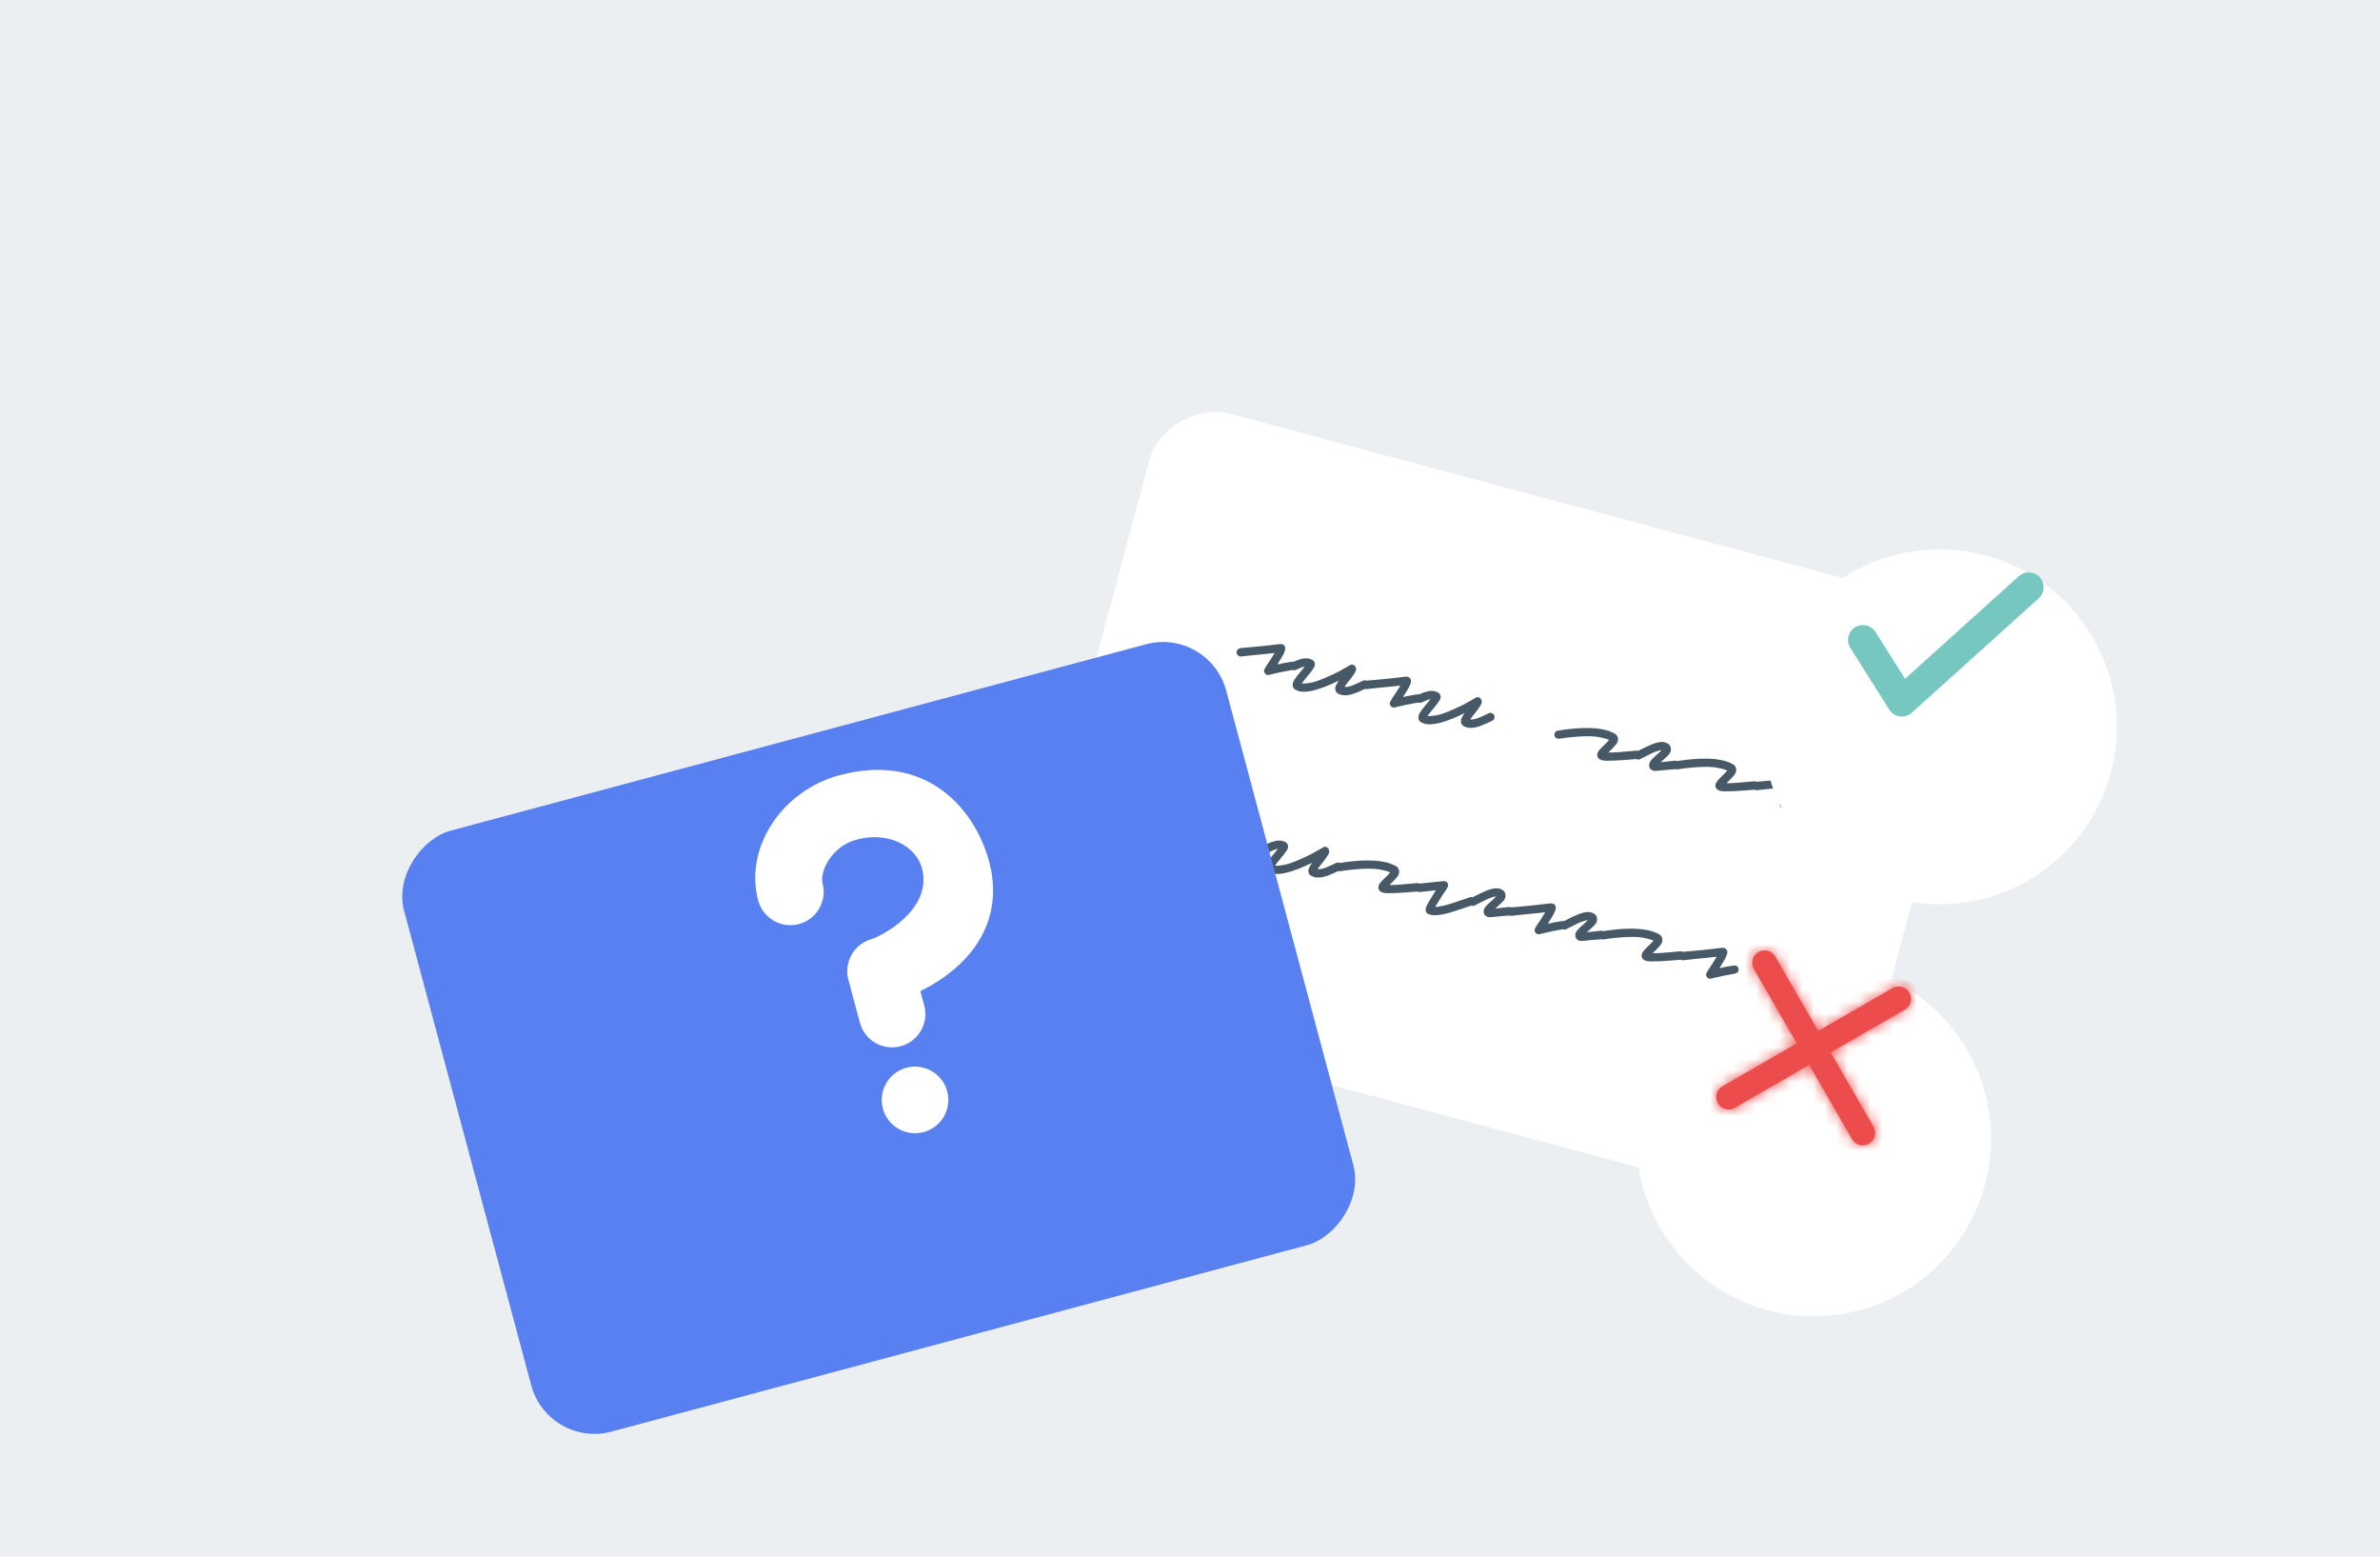 <svg width="208" height="136" viewBox="0 0 208 136" fill="none" xmlns="http://www.w3.org/2000/svg">
<rect width="208" height="136" fill="#EBEFF2"/>
<g filter="url(#filter0_dd_11446_32723)">
<rect x="87.863" y="79.16" width="54.353" height="74.378" rx="5.721" transform="rotate(-75 87.863 79.16)" fill="white"/>
<path d="M110.752 50.966C110.659 50.942 110.588 50.895 110.541 50.824C110.443 50.691 110.441 50.555 110.535 50.414C110.537 50.406 110.588 50.32 110.689 50.156C110.797 49.994 110.919 49.811 111.054 49.606C111.127 49.485 111.191 49.381 111.246 49.296C111.303 49.204 111.353 49.122 111.397 49.05C111.168 49.074 110.887 49.104 110.555 49.142C110.225 49.172 109.877 49.206 109.512 49.244C109.155 49.283 108.806 49.321 108.466 49.357C108.373 49.366 108.289 49.34 108.214 49.279C108.133 49.209 108.085 49.122 108.07 49.019C108.061 48.926 108.091 48.843 108.16 48.77C108.223 48.687 108.305 48.638 108.408 48.623C108.789 48.59 109.182 48.555 109.588 48.52C109.996 48.477 110.374 48.438 110.721 48.404C111.071 48.363 111.356 48.329 111.578 48.304C111.799 48.279 111.91 48.266 111.91 48.266C111.951 48.268 111.99 48.274 112.029 48.284C112.07 48.287 112.104 48.3 112.131 48.323C112.235 48.367 112.296 48.449 112.315 48.569C112.337 48.641 112.332 48.727 112.298 48.825C112.274 48.918 112.22 49.049 112.135 49.217C112.085 49.311 112.025 49.416 111.954 49.529C111.893 49.638 111.816 49.762 111.721 49.903C111.706 49.932 111.691 49.957 111.677 49.978C111.663 49.999 111.649 50.025 111.633 50.054C111.987 49.963 112.412 49.884 112.91 49.814C113.005 49.797 113.09 49.819 113.165 49.88C113.25 49.935 113.297 50.01 113.306 50.103C113.33 50.2 113.311 50.29 113.248 50.373C113.185 50.456 113.106 50.506 113.011 50.522C112.623 50.587 112.271 50.653 111.956 50.72C111.649 50.789 111.403 50.845 111.218 50.888C111.033 50.931 110.941 50.953 110.941 50.953C110.885 50.98 110.822 50.984 110.752 50.966ZM113.521 52.39C113.467 52.376 113.415 52.354 113.365 52.325C113.312 52.303 113.26 52.281 113.208 52.259C113.079 52.184 113.003 52.078 112.981 51.94C112.951 51.767 112.999 51.581 113.125 51.382C113.261 51.178 113.459 50.923 113.72 50.619C113.767 50.565 113.816 50.503 113.867 50.434C113.926 50.367 113.979 50.302 114.029 50.24C113.918 50.253 113.792 50.291 113.652 50.354C113.522 50.411 113.386 50.471 113.246 50.533C113.155 50.568 113.063 50.569 112.972 50.537C112.876 50.495 112.805 50.432 112.762 50.346C112.727 50.255 112.73 50.164 112.77 50.075C112.801 49.984 112.861 49.913 112.949 49.861C113.078 49.812 113.212 49.756 113.352 49.693C113.5 49.632 113.644 49.587 113.784 49.557C114.144 49.477 114.445 49.51 114.688 49.655C114.806 49.711 114.879 49.812 114.907 49.96C114.937 50.1 114.893 50.254 114.775 50.421C114.665 50.591 114.491 50.815 114.254 51.092C114.191 51.175 114.125 51.257 114.054 51.338C113.991 51.421 113.93 51.5 113.869 51.575C113.853 51.604 113.834 51.628 113.813 51.647C113.799 51.668 113.785 51.69 113.772 51.711C113.94 51.73 114.197 51.71 114.543 51.651C114.899 51.586 115.399 51.409 116.044 51.122C116.389 50.972 116.704 50.822 116.991 50.673C117.279 50.516 117.511 50.386 117.687 50.283C117.862 50.18 117.95 50.128 117.95 50.128C118.071 50.044 118.192 50.038 118.314 50.111C118.374 50.135 118.417 50.175 118.444 50.231C118.473 50.28 118.494 50.327 118.507 50.372C118.533 50.494 118.504 50.623 118.419 50.758C118.344 50.887 118.2 51.094 117.986 51.377C117.913 51.466 117.841 51.554 117.768 51.643C117.703 51.734 117.641 51.817 117.58 51.892C117.564 51.921 117.549 51.946 117.536 51.967C117.532 51.983 117.524 51.997 117.512 52.011C117.665 52.025 117.836 52.004 118.025 51.945C118.223 51.881 118.417 51.803 118.606 51.711C118.803 51.622 118.967 51.545 119.1 51.48C119.195 51.43 119.288 51.421 119.379 51.453C119.47 51.485 119.542 51.545 119.593 51.632C119.635 51.726 119.64 51.818 119.608 51.909C119.584 52.002 119.524 52.073 119.429 52.123C119.135 52.27 118.836 52.403 118.532 52.523C118.236 52.644 117.948 52.719 117.669 52.745C117.399 52.766 117.144 52.713 116.905 52.584C116.795 52.498 116.726 52.398 116.698 52.283C116.679 52.163 116.695 52.038 116.744 51.911C116.802 51.785 116.89 51.635 117.01 51.459C116.905 51.514 116.797 51.565 116.686 51.611C116.583 51.658 116.47 51.712 116.347 51.771C115.059 52.338 114.118 52.544 113.521 52.39ZM121.74 53.812C121.647 53.788 121.576 53.741 121.529 53.671C121.431 53.538 121.429 53.401 121.523 53.261C121.525 53.253 121.577 53.167 121.677 53.003C121.785 52.841 121.907 52.657 122.042 52.453C122.115 52.331 122.179 52.228 122.234 52.143C122.291 52.05 122.342 51.968 122.385 51.897C122.156 51.92 121.875 51.951 121.543 51.989C121.213 52.019 120.865 52.053 120.5 52.09C120.143 52.13 119.794 52.168 119.454 52.204C119.361 52.213 119.277 52.187 119.202 52.126C119.121 52.055 119.073 51.969 119.058 51.866C119.049 51.773 119.079 51.689 119.148 51.616C119.211 51.533 119.293 51.484 119.396 51.47C119.777 51.436 120.17 51.402 120.576 51.366C120.984 51.323 121.362 51.285 121.709 51.251C122.059 51.209 122.344 51.176 122.566 51.151C122.787 51.125 122.898 51.112 122.898 51.112C122.939 51.115 122.978 51.121 123.017 51.131C123.058 51.133 123.092 51.146 123.119 51.17C123.223 51.213 123.284 51.295 123.303 51.416C123.326 51.488 123.32 51.573 123.286 51.672C123.262 51.765 123.208 51.895 123.123 52.063C123.073 52.158 123.013 52.262 122.942 52.376C122.881 52.484 122.804 52.609 122.709 52.75C122.694 52.779 122.679 52.804 122.665 52.825C122.651 52.846 122.637 52.871 122.621 52.9C122.975 52.81 123.4 52.73 123.898 52.661C123.993 52.644 124.078 52.666 124.153 52.727C124.238 52.782 124.285 52.856 124.294 52.949C124.318 53.047 124.299 53.137 124.236 53.219C124.174 53.302 124.095 53.352 123.999 53.369C123.611 53.434 123.259 53.499 122.944 53.566C122.637 53.636 122.391 53.692 122.206 53.735C122.021 53.778 121.929 53.799 121.929 53.799C121.873 53.826 121.81 53.83 121.74 53.812ZM124.509 55.236C124.455 55.222 124.403 55.201 124.353 55.171C124.3 55.149 124.248 55.127 124.196 55.106C124.067 55.031 123.991 54.925 123.969 54.786C123.939 54.614 123.987 54.428 124.113 54.229C124.249 54.024 124.447 53.77 124.708 53.466C124.755 53.412 124.804 53.35 124.855 53.281C124.914 53.213 124.968 53.149 125.017 53.087C124.906 53.1 124.78 53.137 124.64 53.2C124.51 53.257 124.374 53.317 124.234 53.38C124.143 53.414 124.051 53.415 123.96 53.384C123.864 53.342 123.793 53.278 123.75 53.193C123.715 53.101 123.718 53.011 123.758 52.922C123.79 52.831 123.849 52.76 123.937 52.708C124.066 52.659 124.2 52.603 124.34 52.54C124.488 52.479 124.632 52.434 124.772 52.404C125.132 52.323 125.433 52.356 125.676 52.502C125.794 52.557 125.867 52.659 125.895 52.806C125.925 52.946 125.881 53.1 125.763 53.268C125.653 53.438 125.479 53.661 125.242 53.939C125.179 54.022 125.113 54.103 125.042 54.184C124.979 54.267 124.918 54.346 124.857 54.422C124.841 54.45 124.822 54.475 124.801 54.494C124.787 54.515 124.773 54.536 124.76 54.557C124.928 54.576 125.185 54.556 125.531 54.497C125.887 54.432 126.387 54.256 127.032 53.968C127.377 53.818 127.692 53.669 127.979 53.52C128.267 53.363 128.499 53.233 128.675 53.13C128.85 53.026 128.938 52.975 128.938 52.975C129.059 52.891 129.18 52.885 129.302 52.958C129.362 52.981 129.405 53.022 129.432 53.078C129.461 53.127 129.482 53.173 129.495 53.218C129.521 53.341 129.492 53.469 129.407 53.605C129.332 53.734 129.188 53.94 128.974 54.224C128.901 54.312 128.829 54.401 128.756 54.49C128.691 54.58 128.629 54.663 128.568 54.738C128.552 54.767 128.537 54.792 128.524 54.814C128.52 54.829 128.512 54.844 128.5 54.857C128.653 54.872 128.824 54.85 129.013 54.792C129.211 54.727 129.405 54.649 129.594 54.558C129.791 54.468 129.955 54.391 130.088 54.326C130.183 54.277 130.277 54.268 130.367 54.3C130.458 54.331 130.53 54.391 130.581 54.479C130.623 54.572 130.628 54.665 130.596 54.756C130.572 54.849 130.513 54.92 130.417 54.969C130.123 55.116 129.824 55.25 129.52 55.369C129.224 55.491 128.936 55.565 128.657 55.592C128.387 55.613 128.132 55.559 127.893 55.431C127.783 55.345 127.714 55.244 127.686 55.13C127.667 55.009 127.683 54.885 127.732 54.757C127.79 54.632 127.878 54.481 127.998 54.306C127.893 54.361 127.785 54.411 127.674 54.457C127.571 54.505 127.458 54.558 127.335 54.617C126.047 55.184 125.106 55.391 124.509 55.236ZM139.981 58.414C139.927 58.4 139.879 58.379 139.836 58.352C139.697 58.283 139.616 58.167 139.592 58.003C139.58 57.86 139.629 57.716 139.741 57.571C139.861 57.428 140.009 57.273 140.185 57.103C140.249 57.046 140.31 56.987 140.367 56.927C140.433 56.862 140.49 56.802 140.537 56.748C140.559 56.729 140.575 56.713 140.587 56.699C140.601 56.678 140.613 56.661 140.625 56.647C140.403 56.548 140.134 56.47 139.818 56.413C139.512 56.35 139.156 56.32 138.751 56.323C138.396 56.322 138.006 56.341 137.583 56.38C137.169 56.413 136.726 56.467 136.252 56.543C136.158 56.552 136.073 56.53 135.996 56.477C135.919 56.424 135.872 56.35 135.855 56.254C135.831 56.157 135.85 56.067 135.913 55.984C135.978 55.894 136.057 55.844 136.15 55.835C136.634 55.754 137.091 55.694 137.522 55.657C137.963 55.614 138.373 55.597 138.751 55.604C139.766 55.611 140.554 55.773 141.116 56.093C141.282 56.185 141.378 56.326 141.403 56.514C141.429 56.703 141.364 56.888 141.209 57.071C141.055 57.254 140.878 57.44 140.681 57.629C140.669 57.642 140.652 57.658 140.631 57.678C140.609 57.697 140.587 57.72 140.563 57.747C140.752 57.754 141.035 57.745 141.414 57.719C141.792 57.693 142.316 57.647 142.986 57.581C143.08 57.572 143.163 57.602 143.236 57.671C143.319 57.733 143.364 57.815 143.371 57.916C143.387 58.011 143.364 58.1 143.301 58.183C143.241 58.259 143.155 58.303 143.044 58.315C142.656 58.347 142.301 58.375 141.981 58.399C141.661 58.424 141.375 58.441 141.125 58.45C140.791 58.463 140.538 58.467 140.365 58.464C140.195 58.453 140.067 58.436 139.981 58.414ZM144.495 59.336C144.456 59.325 144.426 59.314 144.405 59.3C144.289 59.237 144.212 59.167 144.174 59.091C144.146 59.01 144.129 58.947 144.123 58.904C144.113 58.72 144.178 58.551 144.317 58.397C144.458 58.235 144.628 58.072 144.827 57.909C144.89 57.859 144.95 57.805 145.006 57.745C145.073 57.679 145.129 57.624 145.174 57.578C145.183 57.572 145.199 57.559 145.22 57.54C145.17 57.544 145.106 57.552 145.028 57.565C144.958 57.58 144.873 57.607 144.771 57.647C144.61 57.696 144.434 57.77 144.243 57.869C144.054 57.961 143.859 58.059 143.658 58.164C143.611 58.185 143.56 58.209 143.503 58.236C143.454 58.264 143.406 58.293 143.357 58.322C143.271 58.366 143.182 58.376 143.089 58.352C142.99 58.318 142.92 58.254 142.878 58.16C142.826 58.073 142.817 57.983 142.848 57.892C142.882 57.794 142.942 57.722 143.028 57.679C143.076 57.65 143.129 57.622 143.186 57.596C143.234 57.567 143.282 57.542 143.329 57.521C143.635 57.361 143.932 57.219 144.22 57.095C144.51 56.964 144.785 56.878 145.043 56.837C145.302 56.797 145.531 56.836 145.732 56.954C145.856 57.019 145.934 57.097 145.969 57.188C146.012 57.274 146.031 57.345 146.025 57.401C146.051 57.59 145.988 57.768 145.837 57.935C145.688 58.095 145.507 58.267 145.294 58.452C145.275 58.463 145.248 58.485 145.215 58.518C145.192 58.545 145.164 58.571 145.133 58.596C145.261 58.58 145.427 58.561 145.631 58.539C145.835 58.517 146.082 58.49 146.371 58.458C146.48 58.453 146.571 58.485 146.644 58.553C146.719 58.614 146.76 58.695 146.767 58.796C146.784 58.891 146.757 58.979 146.686 59.06C146.625 59.135 146.547 59.181 146.452 59.198C146.182 59.219 145.938 59.238 145.718 59.256C145.499 59.273 145.312 59.291 145.159 59.309C145.073 59.32 144.997 59.329 144.929 59.336C144.87 59.338 144.816 59.34 144.766 59.344C144.707 59.345 144.657 59.349 144.614 59.354C144.573 59.352 144.534 59.346 144.495 59.336ZM150.312 61.09C150.257 61.076 150.209 61.056 150.167 61.028C150.027 60.959 149.946 60.843 149.922 60.679C149.91 60.536 149.959 60.392 150.071 60.247C150.191 60.105 150.339 59.949 150.515 59.779C150.579 59.722 150.64 59.663 150.697 59.603C150.763 59.538 150.82 59.478 150.867 59.424C150.889 59.405 150.905 59.389 150.917 59.375C150.931 59.354 150.943 59.337 150.955 59.323C150.733 59.224 150.464 59.146 150.148 59.089C149.842 59.027 149.486 58.996 149.081 58.999C148.726 58.998 148.336 59.017 147.913 59.056C147.5 59.089 147.056 59.144 146.582 59.219C146.488 59.228 146.403 59.206 146.326 59.153C146.249 59.1 146.202 59.026 146.185 58.931C146.161 58.833 146.18 58.743 146.243 58.66C146.308 58.57 146.387 58.52 146.48 58.511C146.964 58.43 147.421 58.371 147.852 58.334C148.293 58.291 148.703 58.273 149.081 58.28C150.096 58.287 150.884 58.45 151.446 58.769C151.612 58.861 151.708 59.002 151.733 59.19C151.759 59.379 151.694 59.564 151.54 59.747C151.385 59.93 151.209 60.116 151.011 60.305C150.999 60.318 150.983 60.334 150.961 60.354C150.94 60.373 150.917 60.396 150.894 60.423C151.082 60.43 151.365 60.421 151.744 60.395C152.122 60.369 152.646 60.323 153.316 60.257C153.41 60.248 153.493 60.278 153.566 60.347C153.649 60.41 153.694 60.491 153.701 60.592C153.717 60.688 153.694 60.777 153.632 60.859C153.571 60.935 153.485 60.979 153.374 60.991C152.986 61.023 152.632 61.051 152.311 61.075C151.991 61.1 151.705 61.117 151.455 61.126C151.121 61.139 150.868 61.144 150.695 61.14C150.525 61.129 150.397 61.112 150.312 61.09ZM155.838 62.646C155.745 62.622 155.675 62.575 155.627 62.505C155.529 62.372 155.528 62.235 155.622 62.094C155.624 62.086 155.675 62.001 155.775 61.836C155.884 61.674 156.005 61.491 156.141 61.286C156.214 61.165 156.278 61.062 156.333 60.977C156.39 60.884 156.44 60.802 156.483 60.731C156.254 60.754 155.974 60.785 155.641 60.822C155.311 60.853 154.964 60.886 154.599 60.924C154.241 60.964 153.893 61.002 153.553 61.038C153.46 61.046 153.375 61.02 153.3 60.96C153.219 60.889 153.172 60.802 153.157 60.699C153.148 60.606 153.178 60.523 153.246 60.45C153.309 60.367 153.392 60.318 153.495 60.303C153.876 60.27 154.269 60.235 154.675 60.2C155.082 60.157 155.46 60.118 155.808 60.085C156.157 60.043 156.443 60.009 156.664 59.984C156.886 59.959 156.996 59.946 156.996 59.946C157.037 59.949 157.077 59.955 157.116 59.965C157.156 59.967 157.19 59.98 157.217 60.003C157.322 60.047 157.383 60.129 157.401 60.249C157.424 60.322 157.418 60.407 157.385 60.505C157.361 60.598 157.306 60.729 157.221 60.897C157.172 60.992 157.112 61.096 157.041 61.21C156.98 61.318 156.902 61.442 156.808 61.583C156.792 61.612 156.777 61.637 156.764 61.659C156.75 61.68 156.735 61.705 156.719 61.734C157.073 61.644 157.499 61.564 157.996 61.494C158.091 61.478 158.177 61.5 158.252 61.561C158.337 61.616 158.384 61.69 158.392 61.783C158.417 61.88 158.398 61.97 158.335 62.053C158.272 62.136 158.193 62.186 158.098 62.203C157.709 62.267 157.357 62.333 157.043 62.4C156.735 62.469 156.489 62.526 156.305 62.569C156.12 62.612 156.028 62.633 156.028 62.633C155.971 62.66 155.908 62.664 155.838 62.646ZM104.848 66.671C104.794 66.657 104.742 66.635 104.692 66.606C104.64 66.584 104.587 66.562 104.535 66.54C104.406 66.466 104.33 66.359 104.308 66.221C104.278 66.048 104.327 65.862 104.452 65.664C104.588 65.459 104.786 65.205 105.047 64.9C105.094 64.847 105.143 64.785 105.194 64.715C105.253 64.648 105.307 64.583 105.356 64.522C105.245 64.534 105.12 64.572 104.979 64.635C104.849 64.692 104.713 64.752 104.573 64.815C104.482 64.849 104.391 64.85 104.3 64.818C104.203 64.777 104.133 64.713 104.089 64.627C104.055 64.536 104.057 64.446 104.097 64.357C104.129 64.266 104.188 64.195 104.276 64.143C104.405 64.094 104.539 64.037 104.679 63.975C104.827 63.914 104.971 63.868 105.111 63.839C105.471 63.758 105.772 63.791 106.016 63.937C106.133 63.992 106.206 64.093 106.234 64.241C106.264 64.381 106.22 64.535 106.102 64.703C105.992 64.873 105.818 65.096 105.581 65.374C105.519 65.456 105.452 65.538 105.381 65.619C105.319 65.702 105.257 65.781 105.196 65.856C105.18 65.885 105.162 65.909 105.14 65.929C105.126 65.95 105.112 65.971 105.099 65.992C105.267 66.011 105.525 65.991 105.871 65.932C106.226 65.867 106.726 65.691 107.371 65.403C107.716 65.253 108.031 65.103 108.318 64.954C108.606 64.798 108.838 64.668 109.014 64.564C109.189 64.461 109.277 64.41 109.277 64.41C109.398 64.325 109.52 64.32 109.641 64.392C109.701 64.416 109.744 64.456 109.771 64.513C109.8 64.561 109.821 64.608 109.834 64.653C109.86 64.775 109.831 64.904 109.746 65.039C109.671 65.169 109.527 65.375 109.313 65.659C109.241 65.747 109.168 65.836 109.095 65.924C109.031 66.015 108.968 66.098 108.907 66.173C108.891 66.202 108.877 66.227 108.863 66.248C108.859 66.264 108.851 66.278 108.839 66.292C108.992 66.307 109.163 66.285 109.352 66.226C109.55 66.162 109.744 66.084 109.933 65.993C110.13 65.903 110.294 65.826 110.427 65.761C110.522 65.712 110.616 65.703 110.707 65.734C110.798 65.766 110.869 65.826 110.92 65.914C110.962 66.007 110.967 66.1 110.936 66.19C110.911 66.283 110.852 66.355 110.756 66.404C110.462 66.551 110.163 66.684 109.859 66.804C109.563 66.926 109.275 67 108.996 67.027C108.726 67.048 108.471 66.994 108.232 66.866C108.122 66.78 108.053 66.679 108.025 66.564C108.006 66.444 108.022 66.32 108.072 66.192C108.129 66.067 108.218 65.916 108.337 65.74C108.232 65.796 108.124 65.846 108.013 65.892C107.91 65.94 107.797 65.993 107.674 66.052C106.387 66.619 105.445 66.826 104.848 66.671ZM111.176 68.311C111.122 68.296 111.07 68.275 111.02 68.245C110.967 68.223 110.915 68.202 110.863 68.18C110.734 68.105 110.658 67.999 110.636 67.861C110.606 67.688 110.654 67.502 110.78 67.303C110.916 67.099 111.114 66.844 111.375 66.54C111.422 66.486 111.471 66.424 111.522 66.355C111.581 66.287 111.635 66.223 111.684 66.161C111.573 66.174 111.447 66.211 111.307 66.274C111.177 66.331 111.041 66.391 110.901 66.454C110.81 66.488 110.718 66.49 110.627 66.458C110.531 66.416 110.46 66.352 110.417 66.267C110.382 66.175 110.385 66.085 110.425 65.996C110.457 65.905 110.516 65.834 110.604 65.782C110.733 65.733 110.867 65.677 111.007 65.614C111.155 65.553 111.299 65.508 111.439 65.478C111.799 65.397 112.1 65.43 112.343 65.576C112.461 65.631 112.534 65.733 112.562 65.88C112.592 66.02 112.548 66.174 112.43 66.342C112.32 66.512 112.146 66.736 111.909 67.013C111.846 67.096 111.78 67.178 111.709 67.258C111.646 67.341 111.585 67.421 111.524 67.496C111.508 67.525 111.489 67.549 111.468 67.568C111.454 67.589 111.44 67.61 111.427 67.632C111.595 67.65 111.852 67.63 112.198 67.571C112.554 67.506 113.054 67.33 113.699 67.043C114.044 66.892 114.359 66.743 114.646 66.594C114.934 66.437 115.166 66.307 115.342 66.204C115.517 66.1 115.605 66.049 115.605 66.049C115.726 65.965 115.847 65.959 115.969 66.032C116.029 66.055 116.072 66.096 116.099 66.152C116.128 66.201 116.149 66.248 116.162 66.292C116.188 66.415 116.159 66.544 116.074 66.679C115.999 66.808 115.855 67.014 115.641 67.298C115.568 67.386 115.496 67.475 115.423 67.564C115.358 67.654 115.296 67.737 115.235 67.812C115.219 67.841 115.204 67.867 115.191 67.888C115.187 67.903 115.179 67.918 115.167 67.931C115.32 67.946 115.491 67.924 115.68 67.866C115.878 67.801 116.072 67.724 116.261 67.632C116.458 67.543 116.622 67.465 116.755 67.4C116.85 67.351 116.944 67.342 117.034 67.374C117.125 67.406 117.197 67.465 117.248 67.553C117.29 67.647 117.295 67.739 117.263 67.83C117.239 67.923 117.18 67.994 117.084 68.044C116.79 68.191 116.491 68.324 116.187 68.443C115.891 68.565 115.603 68.639 115.324 68.666C115.054 68.687 114.799 68.633 114.56 68.505C114.45 68.419 114.381 68.318 114.353 68.204C114.334 68.083 114.35 67.959 114.399 67.832C114.457 67.706 114.545 67.555 114.665 67.38C114.56 67.435 114.452 67.486 114.341 67.531C114.238 67.579 114.125 67.632 114.002 67.691C112.714 68.259 111.773 68.465 111.176 68.311ZM120.854 69.987C120.8 69.973 120.751 69.952 120.709 69.925C120.57 69.856 120.488 69.74 120.464 69.576C120.452 69.433 120.502 69.288 120.614 69.144C120.733 69.001 120.881 68.845 121.057 68.676C121.122 68.618 121.182 68.56 121.239 68.5C121.306 68.435 121.362 68.375 121.409 68.321C121.431 68.302 121.448 68.286 121.459 68.272C121.473 68.251 121.486 68.234 121.498 68.22C121.275 68.121 121.006 68.043 120.69 67.986C120.384 67.923 120.029 67.893 119.623 67.896C119.268 67.894 118.879 67.913 118.455 67.953C118.042 67.986 117.598 68.04 117.124 68.116C117.031 68.125 116.945 68.103 116.868 68.05C116.791 67.997 116.744 67.922 116.728 67.827C116.703 67.73 116.722 67.64 116.785 67.557C116.85 67.466 116.929 67.417 117.022 67.408C117.506 67.326 117.964 67.267 118.395 67.23C118.835 67.187 119.245 67.17 119.623 67.177C120.638 67.183 121.426 67.346 121.988 67.665C122.154 67.758 122.25 67.898 122.276 68.087C122.301 68.275 122.237 68.461 122.082 68.644C121.927 68.827 121.751 69.013 121.553 69.201C121.541 69.215 121.525 69.231 121.503 69.25C121.482 69.27 121.459 69.293 121.436 69.32C121.624 69.327 121.907 69.318 122.286 69.292C122.664 69.266 123.189 69.22 123.859 69.154C123.952 69.145 124.035 69.175 124.108 69.243C124.191 69.306 124.236 69.388 124.243 69.489C124.26 69.584 124.237 69.673 124.174 69.756C124.113 69.832 124.027 69.875 123.917 69.888C123.528 69.92 123.174 69.948 122.853 69.972C122.533 69.996 122.248 70.013 121.997 70.023C121.664 70.036 121.41 70.04 121.238 70.037C121.067 70.026 120.939 70.009 120.854 69.987ZM125.018 71.921C124.98 71.911 124.942 71.897 124.905 71.88C124.866 71.87 124.825 71.855 124.78 71.835C124.695 71.78 124.635 71.694 124.599 71.577C124.584 71.507 124.591 71.418 124.619 71.31C124.647 71.201 124.728 71.032 124.862 70.802C124.996 70.573 125.203 70.234 125.485 69.786C125.298 69.804 125.082 69.826 124.835 69.853C124.596 69.882 124.349 69.909 124.095 69.934C124.002 69.943 123.918 69.917 123.843 69.856C123.762 69.786 123.714 69.699 123.699 69.596C123.69 69.503 123.72 69.42 123.789 69.347C123.851 69.264 123.934 69.215 124.037 69.2C124.402 69.163 124.742 69.127 125.057 69.093C125.379 69.06 125.642 69.034 125.846 69.012C126.05 68.99 126.152 68.98 126.152 68.98C126.238 68.969 126.312 68.984 126.376 69.025C126.471 69.075 126.529 69.152 126.551 69.257C126.572 69.336 126.568 69.401 126.538 69.451C126.516 69.504 126.49 69.559 126.458 69.617C126.435 69.644 126.414 69.675 126.396 69.712C126.38 69.741 126.359 69.777 126.331 69.819C126.243 69.937 126.143 70.085 126.031 70.262C125.928 70.434 125.821 70.609 125.709 70.786C125.642 70.885 125.587 70.969 125.544 71.041C125.501 71.112 125.463 71.177 125.432 71.235C125.587 71.242 125.823 71.208 126.14 71.133C126.414 71.064 126.709 70.979 127.024 70.879C127.349 70.773 127.68 70.66 128.016 70.541C128.088 70.518 128.16 70.496 128.232 70.473C128.312 70.452 128.385 70.426 128.451 70.393C128.55 70.361 128.643 70.369 128.73 70.416C128.827 70.458 128.891 70.528 128.924 70.627C128.958 70.719 128.951 70.808 128.904 70.895C128.864 70.984 128.795 71.044 128.696 71.076C128.622 71.107 128.544 71.136 128.462 71.165C128.39 71.187 128.313 71.213 128.231 71.241C127.887 71.359 127.552 71.47 127.227 71.576C126.902 71.682 126.599 71.769 126.317 71.836C125.745 71.969 125.313 71.998 125.018 71.921ZM130.039 72.119C130 72.109 129.97 72.097 129.949 72.083C129.833 72.02 129.756 71.95 129.718 71.874C129.69 71.793 129.673 71.73 129.667 71.688C129.657 71.503 129.722 71.334 129.861 71.18C130.002 71.018 130.172 70.856 130.371 70.692C130.434 70.642 130.493 70.588 130.55 70.528C130.617 70.463 130.673 70.407 130.718 70.361C130.727 70.355 130.743 70.343 130.764 70.323C130.714 70.327 130.65 70.335 130.572 70.348C130.502 70.363 130.417 70.39 130.315 70.43C130.154 70.479 129.978 70.553 129.787 70.653C129.598 70.744 129.403 70.842 129.202 70.947C129.155 70.968 129.104 70.992 129.047 71.019C128.998 71.047 128.95 71.076 128.901 71.105C128.815 71.149 128.726 71.159 128.633 71.135C128.534 71.101 128.464 71.037 128.422 70.944C128.37 70.856 128.36 70.766 128.392 70.676C128.426 70.577 128.486 70.506 128.572 70.462C128.62 70.433 128.673 70.405 128.729 70.379C128.778 70.35 128.826 70.325 128.873 70.304C129.179 70.144 129.476 70.002 129.764 69.878C130.054 69.747 130.329 69.661 130.587 69.62C130.845 69.58 131.075 69.619 131.276 69.737C131.399 69.802 131.478 69.88 131.513 69.972C131.556 70.057 131.575 70.128 131.569 70.185C131.594 70.373 131.532 70.551 131.381 70.719C131.232 70.878 131.051 71.05 130.838 71.235C130.819 71.246 130.792 71.268 130.759 71.301C130.735 71.328 130.708 71.354 130.677 71.379C130.805 71.363 130.971 71.344 131.175 71.322C131.379 71.301 131.626 71.274 131.915 71.241C132.024 71.236 132.115 71.268 132.188 71.337C132.263 71.397 132.304 71.478 132.311 71.579C132.328 71.674 132.301 71.763 132.23 71.843C132.169 71.918 132.091 71.964 131.996 71.981C131.726 72.002 131.481 72.021 131.262 72.039C131.043 72.056 130.856 72.074 130.703 72.092C130.617 72.103 130.541 72.112 130.473 72.12C130.414 72.121 130.36 72.123 130.31 72.127C130.251 72.128 130.201 72.132 130.158 72.137C130.117 72.135 130.078 72.129 130.039 72.119ZM134.397 73.62C134.304 73.595 134.233 73.548 134.185 73.478C134.087 73.345 134.086 73.208 134.18 73.067C134.182 73.06 134.233 72.974 134.334 72.81C134.442 72.648 134.564 72.464 134.699 72.26C134.772 72.138 134.836 72.035 134.891 71.95C134.948 71.858 134.998 71.775 135.042 71.704C134.812 71.727 134.532 71.758 134.2 71.796C133.869 71.826 133.522 71.86 133.157 71.897C132.799 71.937 132.451 71.975 132.111 72.011C132.018 72.02 131.934 71.994 131.858 71.933C131.777 71.862 131.73 71.776 131.715 71.673C131.706 71.58 131.736 71.496 131.804 71.423C131.867 71.34 131.95 71.292 132.053 71.277C132.434 71.243 132.827 71.209 133.233 71.174C133.641 71.13 134.018 71.092 134.366 71.058C134.716 71.016 135.001 70.983 135.222 70.957C135.444 70.932 135.555 70.92 135.555 70.92C135.595 70.922 135.635 70.928 135.674 70.938C135.715 70.94 135.748 70.953 135.775 70.977C135.88 71.02 135.941 71.102 135.96 71.223C135.982 71.295 135.977 71.38 135.943 71.479C135.919 71.572 135.864 71.702 135.779 71.87C135.73 71.965 135.67 72.069 135.599 72.183C135.538 72.291 135.46 72.416 135.366 72.557C135.35 72.586 135.336 72.611 135.322 72.632C135.308 72.653 135.293 72.678 135.277 72.707C135.631 72.617 136.057 72.537 136.554 72.468C136.65 72.451 136.735 72.473 136.81 72.534C136.895 72.589 136.942 72.663 136.951 72.756C136.975 72.854 136.956 72.944 136.893 73.027C136.83 73.109 136.751 73.159 136.656 73.176C136.267 73.24 135.916 73.306 135.601 73.374C135.294 73.443 135.048 73.499 134.863 73.542C134.678 73.585 134.586 73.606 134.586 73.606C134.529 73.633 134.466 73.638 134.397 73.62ZM138.043 74.192C138.005 74.182 137.975 74.171 137.954 74.157C137.838 74.094 137.761 74.024 137.722 73.948C137.694 73.866 137.677 73.804 137.672 73.761C137.662 73.577 137.726 73.408 137.865 73.254C138.006 73.092 138.176 72.929 138.376 72.766C138.438 72.716 138.498 72.661 138.555 72.602C138.621 72.536 138.677 72.481 138.722 72.434C138.732 72.429 138.747 72.416 138.769 72.397C138.718 72.4 138.654 72.409 138.577 72.421C138.507 72.436 138.421 72.464 138.32 72.504C138.158 72.553 137.982 72.627 137.791 72.726C137.602 72.818 137.407 72.916 137.206 73.021C137.16 73.042 137.108 73.066 137.052 73.093C137.003 73.121 136.954 73.15 136.905 73.179C136.82 73.222 136.73 73.232 136.637 73.208C136.539 73.174 136.468 73.111 136.426 73.017C136.375 72.93 136.365 72.84 136.397 72.749C136.431 72.651 136.49 72.579 136.576 72.535C136.625 72.507 136.677 72.479 136.734 72.452C136.783 72.424 136.83 72.399 136.877 72.378C137.183 72.218 137.48 72.076 137.769 71.952C138.059 71.82 138.333 71.734 138.592 71.694C138.85 71.653 139.08 71.692 139.28 71.811C139.404 71.876 139.483 71.954 139.517 72.045C139.561 72.131 139.58 72.202 139.573 72.258C139.599 72.447 139.536 72.625 139.385 72.792C139.237 72.952 139.056 73.124 138.843 73.309C138.823 73.32 138.797 73.342 138.764 73.375C138.74 73.402 138.713 73.428 138.681 73.453C138.81 73.436 138.976 73.417 139.18 73.396C139.383 73.374 139.63 73.347 139.919 73.315C140.028 73.31 140.119 73.342 140.192 73.41C140.267 73.471 140.308 73.552 140.315 73.653C140.332 73.748 140.305 73.836 140.235 73.917C140.174 73.992 140.096 74.038 140.001 74.055C139.731 74.076 139.486 74.095 139.267 74.113C139.047 74.13 138.861 74.148 138.707 74.166C138.622 74.177 138.545 74.186 138.477 74.193C138.419 74.195 138.365 74.197 138.314 74.201C138.256 74.202 138.205 74.205 138.163 74.211C138.122 74.209 138.082 74.202 138.043 74.192ZM143.86 75.947C143.806 75.933 143.757 75.912 143.715 75.885C143.576 75.816 143.494 75.7 143.471 75.536C143.458 75.393 143.508 75.249 143.62 75.104C143.739 74.961 143.887 74.805 144.063 74.636C144.128 74.579 144.188 74.52 144.245 74.46C144.312 74.395 144.368 74.335 144.416 74.281C144.437 74.262 144.454 74.246 144.465 74.232C144.479 74.211 144.492 74.194 144.504 74.18C144.281 74.081 144.012 74.003 143.697 73.946C143.39 73.883 143.035 73.853 142.629 73.856C142.274 73.855 141.885 73.874 141.462 73.913C141.048 73.946 140.604 74 140.13 74.076C140.037 74.085 139.952 74.063 139.874 74.01C139.797 73.957 139.75 73.883 139.734 73.787C139.709 73.69 139.729 73.6 139.791 73.517C139.856 73.427 139.935 73.377 140.028 73.368C140.512 73.287 140.97 73.227 141.401 73.19C141.842 73.147 142.251 73.13 142.629 73.137C143.644 73.143 144.433 73.306 144.994 73.626C145.161 73.718 145.256 73.859 145.282 74.047C145.307 74.236 145.243 74.421 145.088 74.604C144.933 74.787 144.757 74.973 144.559 75.161C144.548 75.175 144.531 75.191 144.509 75.21C144.488 75.23 144.465 75.253 144.442 75.28C144.63 75.287 144.913 75.278 145.292 75.252C145.671 75.226 146.195 75.18 146.865 75.114C146.958 75.105 147.041 75.135 147.114 75.204C147.197 75.266 147.242 75.348 147.249 75.449C147.266 75.544 147.243 75.633 147.18 75.716C147.119 75.791 147.033 75.835 146.923 75.848C146.534 75.88 146.18 75.908 145.86 75.932C145.539 75.957 145.254 75.974 145.003 75.983C144.67 75.996 144.416 76 144.244 75.997C144.073 75.986 143.945 75.969 143.86 75.947ZM149.387 77.503C149.294 77.479 149.223 77.432 149.176 77.361C149.078 77.229 149.076 77.092 149.17 76.951C149.172 76.943 149.224 76.857 149.324 76.693C149.432 76.531 149.554 76.348 149.689 76.143C149.762 76.022 149.826 75.918 149.881 75.834C149.938 75.741 149.989 75.659 150.032 75.588C149.803 75.611 149.522 75.641 149.19 75.679C148.86 75.709 148.512 75.743 148.147 75.781C147.79 75.821 147.441 75.858 147.101 75.894C147.008 75.903 146.924 75.877 146.849 75.817C146.768 75.746 146.72 75.659 146.705 75.556C146.696 75.463 146.726 75.38 146.795 75.307C146.858 75.224 146.94 75.175 147.043 75.16C147.424 75.127 147.817 75.092 148.223 75.057C148.631 75.014 149.009 74.975 149.356 74.941C149.706 74.9 149.991 74.866 150.213 74.841C150.434 74.816 150.545 74.803 150.545 74.803C150.586 74.805 150.625 74.811 150.664 74.822C150.705 74.824 150.739 74.837 150.766 74.86C150.87 74.904 150.931 74.986 150.95 75.106C150.972 75.178 150.967 75.264 150.933 75.362C150.909 75.455 150.855 75.586 150.77 75.754C150.72 75.849 150.66 75.953 150.589 76.067C150.528 76.175 150.451 76.299 150.356 76.44C150.341 76.469 150.326 76.494 150.312 76.515C150.298 76.537 150.284 76.562 150.268 76.591C150.622 76.501 151.047 76.421 151.545 76.351C151.64 76.335 151.725 76.357 151.8 76.418C151.885 76.472 151.932 76.547 151.941 76.64C151.965 76.737 151.946 76.827 151.883 76.91C151.82 76.993 151.741 77.043 151.646 77.059C151.258 77.124 150.906 77.19 150.591 77.257C150.284 77.326 150.038 77.382 149.853 77.425C149.668 77.469 149.576 77.49 149.576 77.49C149.52 77.517 149.457 77.521 149.387 77.503Z" fill="#475966"/>
</g>
<g filter="url(#filter1_dd_11446_32723)">
<circle cx="169.5" cy="55.5" r="15.5" fill="white"/>
</g>
<g clip-path="url(#clip0_11446_32723)">
<path d="M178.268 50.44C177.787 49.906 176.965 49.864 176.432 50.344L166.49 59.305L163.909 55.212C163.525 54.605 162.723 54.423 162.116 54.806C161.508 55.189 161.326 55.992 161.71 56.599L165.099 61.972C165.099 61.972 165.199 62.118 165.248 62.173C165.422 62.367 165.642 62.496 165.876 62.559C166.287 62.669 166.744 62.575 167.084 62.269L178.173 52.276C178.706 51.795 178.749 50.973 178.268 50.44Z" fill="#77C7C1"/>
</g>
<g filter="url(#filter2_dd_11446_32723)">
<g filter="url(#filter3_dd_11446_32723)">
<rect x="47.908" y="110.559" width="54.353" height="74.378" rx="5.721" transform="rotate(-105 47.908 110.559)" fill="#5880F1"/>
</g>
<g clip-path="url(#clip1_11446_32723)">
<path d="M78.714 83.408C77.162 83.824 75.566 82.902 75.15 81.35L74.145 77.601C73.729 76.048 74.65 74.452 76.203 74.036C76.767 73.879 81.575 71.592 80.571 67.843C80.069 65.969 77.692 64.597 74.88 65.35C72.593 65.963 71.634 68.229 71.885 69.166C72.301 70.719 71.38 72.315 69.827 72.731C68.274 73.147 66.678 72.226 66.262 70.673C65.037 66.101 68.294 61.088 73.374 59.727C80.871 57.718 85.185 62.571 86.445 67.274C87.486 71.158 86.147 74.699 82.675 77.244C81.919 77.799 81.145 78.243 80.438 78.594L80.773 79.843C81.189 81.396 80.267 82.992 78.714 83.408Z" fill="white"/>
<path d="M80.722 90.909C82.275 90.493 83.197 88.897 82.781 87.344C82.365 85.791 80.769 84.87 79.216 85.286C77.663 85.702 76.742 87.298 77.158 88.851C77.574 90.403 79.17 91.325 80.722 90.909Z" fill="white"/>
</g>
</g>
<g filter="url(#filter4_dd_11446_32723)">
<circle cx="158.5" cy="91.5" r="15.5" fill="white"/>
</g>
<g clip-path="url(#clip2_11446_32723)">
<mask id="path-9-inside-1_11446_32723" fill="white">
<path d="M159.991 91.95L166.484 88.202C167.002 87.903 167.18 87.24 166.881 86.722C166.581 86.204 165.919 86.026 165.401 86.326L158.908 90.074L155.159 83.582C154.86 83.063 154.197 82.885 153.68 83.185C153.161 83.484 152.984 84.147 153.283 84.665L157.032 91.157L150.524 94.915C150.005 95.215 149.828 95.877 150.127 96.395C150.277 96.654 150.518 96.828 150.785 96.9C151.053 96.971 151.349 96.941 151.608 96.791L158.115 93.034L161.864 99.527C162.014 99.786 162.254 99.96 162.522 100.031C162.79 100.103 163.085 100.073 163.344 99.923C163.862 99.624 164.04 98.962 163.741 98.444L159.991 91.95Z"/>
</mask>
<path d="M159.991 91.95L166.484 88.202C167.002 87.903 167.18 87.24 166.881 86.722C166.581 86.204 165.919 86.026 165.401 86.326L158.908 90.074L155.159 83.582C154.86 83.063 154.197 82.885 153.68 83.185C153.161 83.484 152.984 84.147 153.283 84.665L157.032 91.157L150.524 94.915C150.005 95.215 149.828 95.877 150.127 96.395C150.277 96.654 150.518 96.828 150.785 96.9C151.053 96.971 151.349 96.941 151.608 96.791L158.115 93.034L161.864 99.527C162.014 99.786 162.254 99.96 162.522 100.031C162.79 100.103 163.085 100.073 163.344 99.923C163.862 99.624 164.04 98.962 163.741 98.444L159.991 91.95Z" fill="#ED4C4C"/>
<path d="M159.991 91.95L158.795 89.878L156.722 91.075L157.919 93.147L159.991 91.95ZM166.484 88.202L167.681 90.274L167.681 90.274L166.484 88.202ZM165.401 86.326L166.598 88.398L166.599 88.397L165.401 86.326ZM158.908 90.074L156.836 91.271L158.032 93.343L160.104 92.147L158.908 90.074ZM155.159 83.582L153.086 84.777L153.087 84.778L155.159 83.582ZM153.68 83.185L154.875 85.258L154.878 85.256L153.68 83.185ZM153.283 84.665L155.355 83.468L155.355 83.467L153.283 84.665ZM157.032 91.157L158.228 93.23L160.301 92.033L159.104 89.961L157.032 91.157ZM150.524 94.915L151.72 96.987L151.721 96.987L150.524 94.915ZM150.127 96.395L152.2 95.198L152.199 95.197L150.127 96.395ZM151.608 96.791L152.804 98.864L152.804 98.864L151.608 96.791ZM158.115 93.034L160.188 91.837L158.991 89.765L156.919 90.961L158.115 93.034ZM161.864 99.527L163.936 98.33L163.936 98.33L161.864 99.527ZM163.344 99.923L164.538 101.997L164.542 101.995L163.344 99.923ZM163.741 98.444L165.813 97.247L165.813 97.247L163.741 98.444ZM159.991 91.95L161.187 94.023L167.681 90.274L166.484 88.202L165.288 86.129L158.795 89.878L159.991 91.95ZM166.484 88.202L167.681 90.274C169.343 89.314 169.913 87.188 168.953 85.526L166.881 86.722L164.808 87.919C164.447 87.292 164.661 86.491 165.288 86.129L166.484 88.202ZM166.881 86.722L168.953 85.526C167.993 83.863 165.867 83.292 164.204 84.254L165.401 86.326L166.599 88.397C165.971 88.76 165.17 88.544 164.808 87.919L166.881 86.722ZM165.401 86.326L164.205 84.253L157.712 88.002L158.908 90.074L160.104 92.147L166.598 88.398L165.401 86.326ZM158.908 90.074L160.98 88.878L157.232 82.385L155.159 83.582L153.087 84.778L156.836 91.271L158.908 90.074ZM155.159 83.582L157.232 82.386C156.273 80.722 154.145 80.151 152.481 81.114L153.68 83.185L154.878 85.256C154.25 85.62 153.448 85.404 153.086 84.777L155.159 83.582ZM153.68 83.185L152.484 81.112C150.82 82.072 150.25 84.199 151.211 85.862L153.283 84.665L155.355 83.467C155.717 84.094 155.502 84.896 154.875 85.258L153.68 83.185ZM153.283 84.665L151.211 85.861L154.959 92.354L157.032 91.157L159.104 89.961L155.355 83.468L153.283 84.665ZM157.032 91.157L155.835 89.085L149.327 92.843L150.524 94.915L151.721 96.987L158.228 93.23L157.032 91.157ZM150.524 94.915L149.327 92.843C147.665 93.803 147.094 95.929 148.056 97.592L150.127 96.395L152.199 95.197C152.562 95.825 152.346 96.626 151.72 96.987L150.524 94.915ZM150.127 96.395L148.055 97.591C148.535 98.422 149.311 98.982 150.166 99.211L150.785 96.9L151.405 94.588C151.724 94.674 152.019 94.885 152.2 95.198L150.127 96.395ZM150.785 96.9L150.166 99.211C151.021 99.44 151.973 99.344 152.804 98.864L151.608 96.791L150.411 94.719C150.724 94.538 151.085 94.502 151.405 94.588L150.785 96.9ZM151.608 96.791L152.804 98.864L159.312 95.106L158.115 93.034L156.919 90.961L150.411 94.719L151.608 96.791ZM158.115 93.034L156.043 94.23L159.792 100.723L161.864 99.527L163.936 98.33L160.188 91.837L158.115 93.034ZM161.864 99.527L159.792 100.723C160.272 101.554 161.047 102.113 161.903 102.343L162.522 100.031L163.141 97.72C163.461 97.805 163.756 98.017 163.936 98.33L161.864 99.527ZM162.522 100.031L161.903 102.343C162.759 102.572 163.709 102.474 164.538 101.997L163.344 99.923L162.15 97.85C162.46 97.671 162.82 97.634 163.141 97.72L162.522 100.031ZM163.344 99.923L164.542 101.995C166.202 101.035 166.773 98.91 165.813 97.247L163.741 98.444L161.668 99.64C161.306 99.013 161.522 98.213 162.147 97.851L163.344 99.923ZM163.741 98.444L165.813 97.247L162.063 90.754L159.991 91.95L157.919 93.147L161.668 99.64L163.741 98.444Z" fill="#ED4C4C" mask="url(#path-9-inside-1_11446_32723)"/>
</g>
<defs>
<filter id="filter0_dd_11446_32723" x="76" y="21" width="110.154" height="95.297" filterUnits="userSpaceOnUse" color-interpolation-filters="sRGB">
<feFlood flood-opacity="0" result="BackgroundImageFix"/>
<feColorMatrix in="SourceAlpha" type="matrix" values="0 0 0 0 0 0 0 0 0 0 0 0 0 0 0 0 0 0 127 0" result="hardAlpha"/>
<feOffset dy="2"/>
<feGaussianBlur stdDeviation="2"/>
<feComposite in2="hardAlpha" operator="out"/>
<feColorMatrix type="matrix" values="0 0 0 0 0.074 0 0 0 0 0.208 0 0 0 0 0.331 0 0 0 0.04 0"/>
<feBlend mode="normal" in2="BackgroundImageFix" result="effect1_dropShadow_11446_32723"/>
<feColorMatrix in="SourceAlpha" type="matrix" values="0 0 0 0 0 0 0 0 0 0 0 0 0 0 0 0 0 0 127 0" result="hardAlpha"/>
<feOffset dy="6"/>
<feGaussianBlur stdDeviation="5"/>
<feComposite in2="hardAlpha" operator="out"/>
<feColorMatrix type="matrix" values="0 0 0 0 0.345 0 0 0 0 0.502 0 0 0 0 0.945 0 0 0 0.1 0"/>
<feBlend mode="normal" in2="effect1_dropShadow_11446_32723" result="effect2_dropShadow_11446_32723"/>
<feBlend mode="normal" in="SourceGraphic" in2="effect2_dropShadow_11446_32723" result="shape"/>
</filter>
<filter id="filter1_dd_11446_32723" x="144" y="36" width="51" height="51" filterUnits="userSpaceOnUse" color-interpolation-filters="sRGB">
<feFlood flood-opacity="0" result="BackgroundImageFix"/>
<feColorMatrix in="SourceAlpha" type="matrix" values="0 0 0 0 0 0 0 0 0 0 0 0 0 0 0 0 0 0 127 0" result="hardAlpha"/>
<feOffset dy="2"/>
<feGaussianBlur stdDeviation="2"/>
<feComposite in2="hardAlpha" operator="out"/>
<feColorMatrix type="matrix" values="0 0 0 0 0.074 0 0 0 0 0.208 0 0 0 0 0.331 0 0 0 0.04 0"/>
<feBlend mode="normal" in2="BackgroundImageFix" result="effect1_dropShadow_11446_32723"/>
<feColorMatrix in="SourceAlpha" type="matrix" values="0 0 0 0 0 0 0 0 0 0 0 0 0 0 0 0 0 0 127 0" result="hardAlpha"/>
<feOffset dy="6"/>
<feGaussianBlur stdDeviation="5"/>
<feComposite in2="hardAlpha" operator="out"/>
<feColorMatrix type="matrix" values="0 0 0 0 0.345 0 0 0 0 0.502 0 0 0 0 0.945 0 0 0 0.1 0"/>
<feBlend mode="normal" in2="effect1_dropShadow_11446_32723" result="effect2_dropShadow_11446_32723"/>
<feBlend mode="normal" in="SourceGraphic" in2="effect2_dropShadow_11446_32723" result="shape"/>
</filter>
<filter id="filter2_dd_11446_32723" x="22" y="33" width="110.154" height="95.297" filterUnits="userSpaceOnUse" color-interpolation-filters="sRGB">
<feFlood flood-opacity="0" result="BackgroundImageFix"/>
<feColorMatrix in="SourceAlpha" type="matrix" values="0 0 0 0 0 0 0 0 0 0 0 0 0 0 0 0 0 0 127 0" result="hardAlpha"/>
<feOffset dy="2"/>
<feGaussianBlur stdDeviation="2"/>
<feComposite in2="hardAlpha" operator="out"/>
<feColorMatrix type="matrix" values="0 0 0 0 0.074 0 0 0 0 0.208 0 0 0 0 0.331 0 0 0 0.04 0"/>
<feBlend mode="normal" in2="BackgroundImageFix" result="effect1_dropShadow_11446_32723"/>
<feColorMatrix in="SourceAlpha" type="matrix" values="0 0 0 0 0 0 0 0 0 0 0 0 0 0 0 0 0 0 127 0" result="hardAlpha"/>
<feOffset dy="6"/>
<feGaussianBlur stdDeviation="5"/>
<feComposite in2="hardAlpha" operator="out"/>
<feColorMatrix type="matrix" values="0 0 0 0 0.345 0 0 0 0 0.502 0 0 0 0 0.945 0 0 0 0.1 0"/>
<feBlend mode="normal" in2="effect1_dropShadow_11446_32723" result="effect2_dropShadow_11446_32723"/>
<feBlend mode="normal" in="SourceGraphic" in2="effect2_dropShadow_11446_32723" result="shape"/>
</filter>
<filter id="filter3_dd_11446_32723" x="25.125" y="36.09" width="103.342" height="89.184" filterUnits="userSpaceOnUse" color-interpolation-filters="sRGB">
<feFlood flood-opacity="0" result="BackgroundImageFix"/>
<feColorMatrix in="SourceAlpha" type="matrix" values="0 0 0 0 0 0 0 0 0 0 0 0 0 0 0 0 0 0 127 0" result="hardAlpha"/>
<feOffset dy="2"/>
<feGaussianBlur stdDeviation="2"/>
<feComposite in2="hardAlpha" operator="out"/>
<feColorMatrix type="matrix" values="0 0 0 0 0.074 0 0 0 0 0.208 0 0 0 0 0.331 0 0 0 0.04 0"/>
<feBlend mode="normal" in2="BackgroundImageFix" result="effect1_dropShadow_11446_32723"/>
<feColorMatrix in="SourceAlpha" type="matrix" values="0 0 0 0 0 0 0 0 0 0 0 0 0 0 0 0 0 0 127 0" result="hardAlpha"/>
<feOffset dy="6"/>
<feGaussianBlur stdDeviation="5"/>
<feComposite in2="hardAlpha" operator="out"/>
<feColorMatrix type="matrix" values="0 0 0 0 0.345 0 0 0 0 0.502 0 0 0 0 0.945 0 0 0 0.1 0"/>
<feBlend mode="normal" in2="effect1_dropShadow_11446_32723" result="effect2_dropShadow_11446_32723"/>
<feBlend mode="normal" in="SourceGraphic" in2="effect2_dropShadow_11446_32723" result="shape"/>
</filter>
<filter id="filter4_dd_11446_32723" x="133" y="72" width="51" height="51" filterUnits="userSpaceOnUse" color-interpolation-filters="sRGB">
<feFlood flood-opacity="0" result="BackgroundImageFix"/>
<feColorMatrix in="SourceAlpha" type="matrix" values="0 0 0 0 0 0 0 0 0 0 0 0 0 0 0 0 0 0 127 0" result="hardAlpha"/>
<feOffset dy="2"/>
<feGaussianBlur stdDeviation="2"/>
<feComposite in2="hardAlpha" operator="out"/>
<feColorMatrix type="matrix" values="0 0 0 0 0.074 0 0 0 0 0.208 0 0 0 0 0.331 0 0 0 0.04 0"/>
<feBlend mode="normal" in2="BackgroundImageFix" result="effect1_dropShadow_11446_32723"/>
<feColorMatrix in="SourceAlpha" type="matrix" values="0 0 0 0 0 0 0 0 0 0 0 0 0 0 0 0 0 0 127 0" result="hardAlpha"/>
<feOffset dy="6"/>
<feGaussianBlur stdDeviation="5"/>
<feComposite in2="hardAlpha" operator="out"/>
<feColorMatrix type="matrix" values="0 0 0 0 0.345 0 0 0 0 0.502 0 0 0 0 0.945 0 0 0 0.1 0"/>
<feBlend mode="normal" in2="effect1_dropShadow_11446_32723" result="effect2_dropShadow_11446_32723"/>
<feBlend mode="normal" in="SourceGraphic" in2="effect2_dropShadow_11446_32723" result="shape"/>
</filter>
<clipPath id="clip0_11446_32723">
<rect width="15.6" height="15.6" fill="white" transform="translate(164 46) rotate(15)"/>
</clipPath>
<clipPath id="clip1_11446_32723">
<rect width="34.928" height="34.928" fill="white" transform="translate(56 62.371) rotate(-15)"/>
</clipPath>
<clipPath id="clip2_11446_32723">
<rect width="15.6" height="15.6" fill="white" transform="translate(153 82) rotate(15)"/>
</clipPath>
</defs>
</svg>
